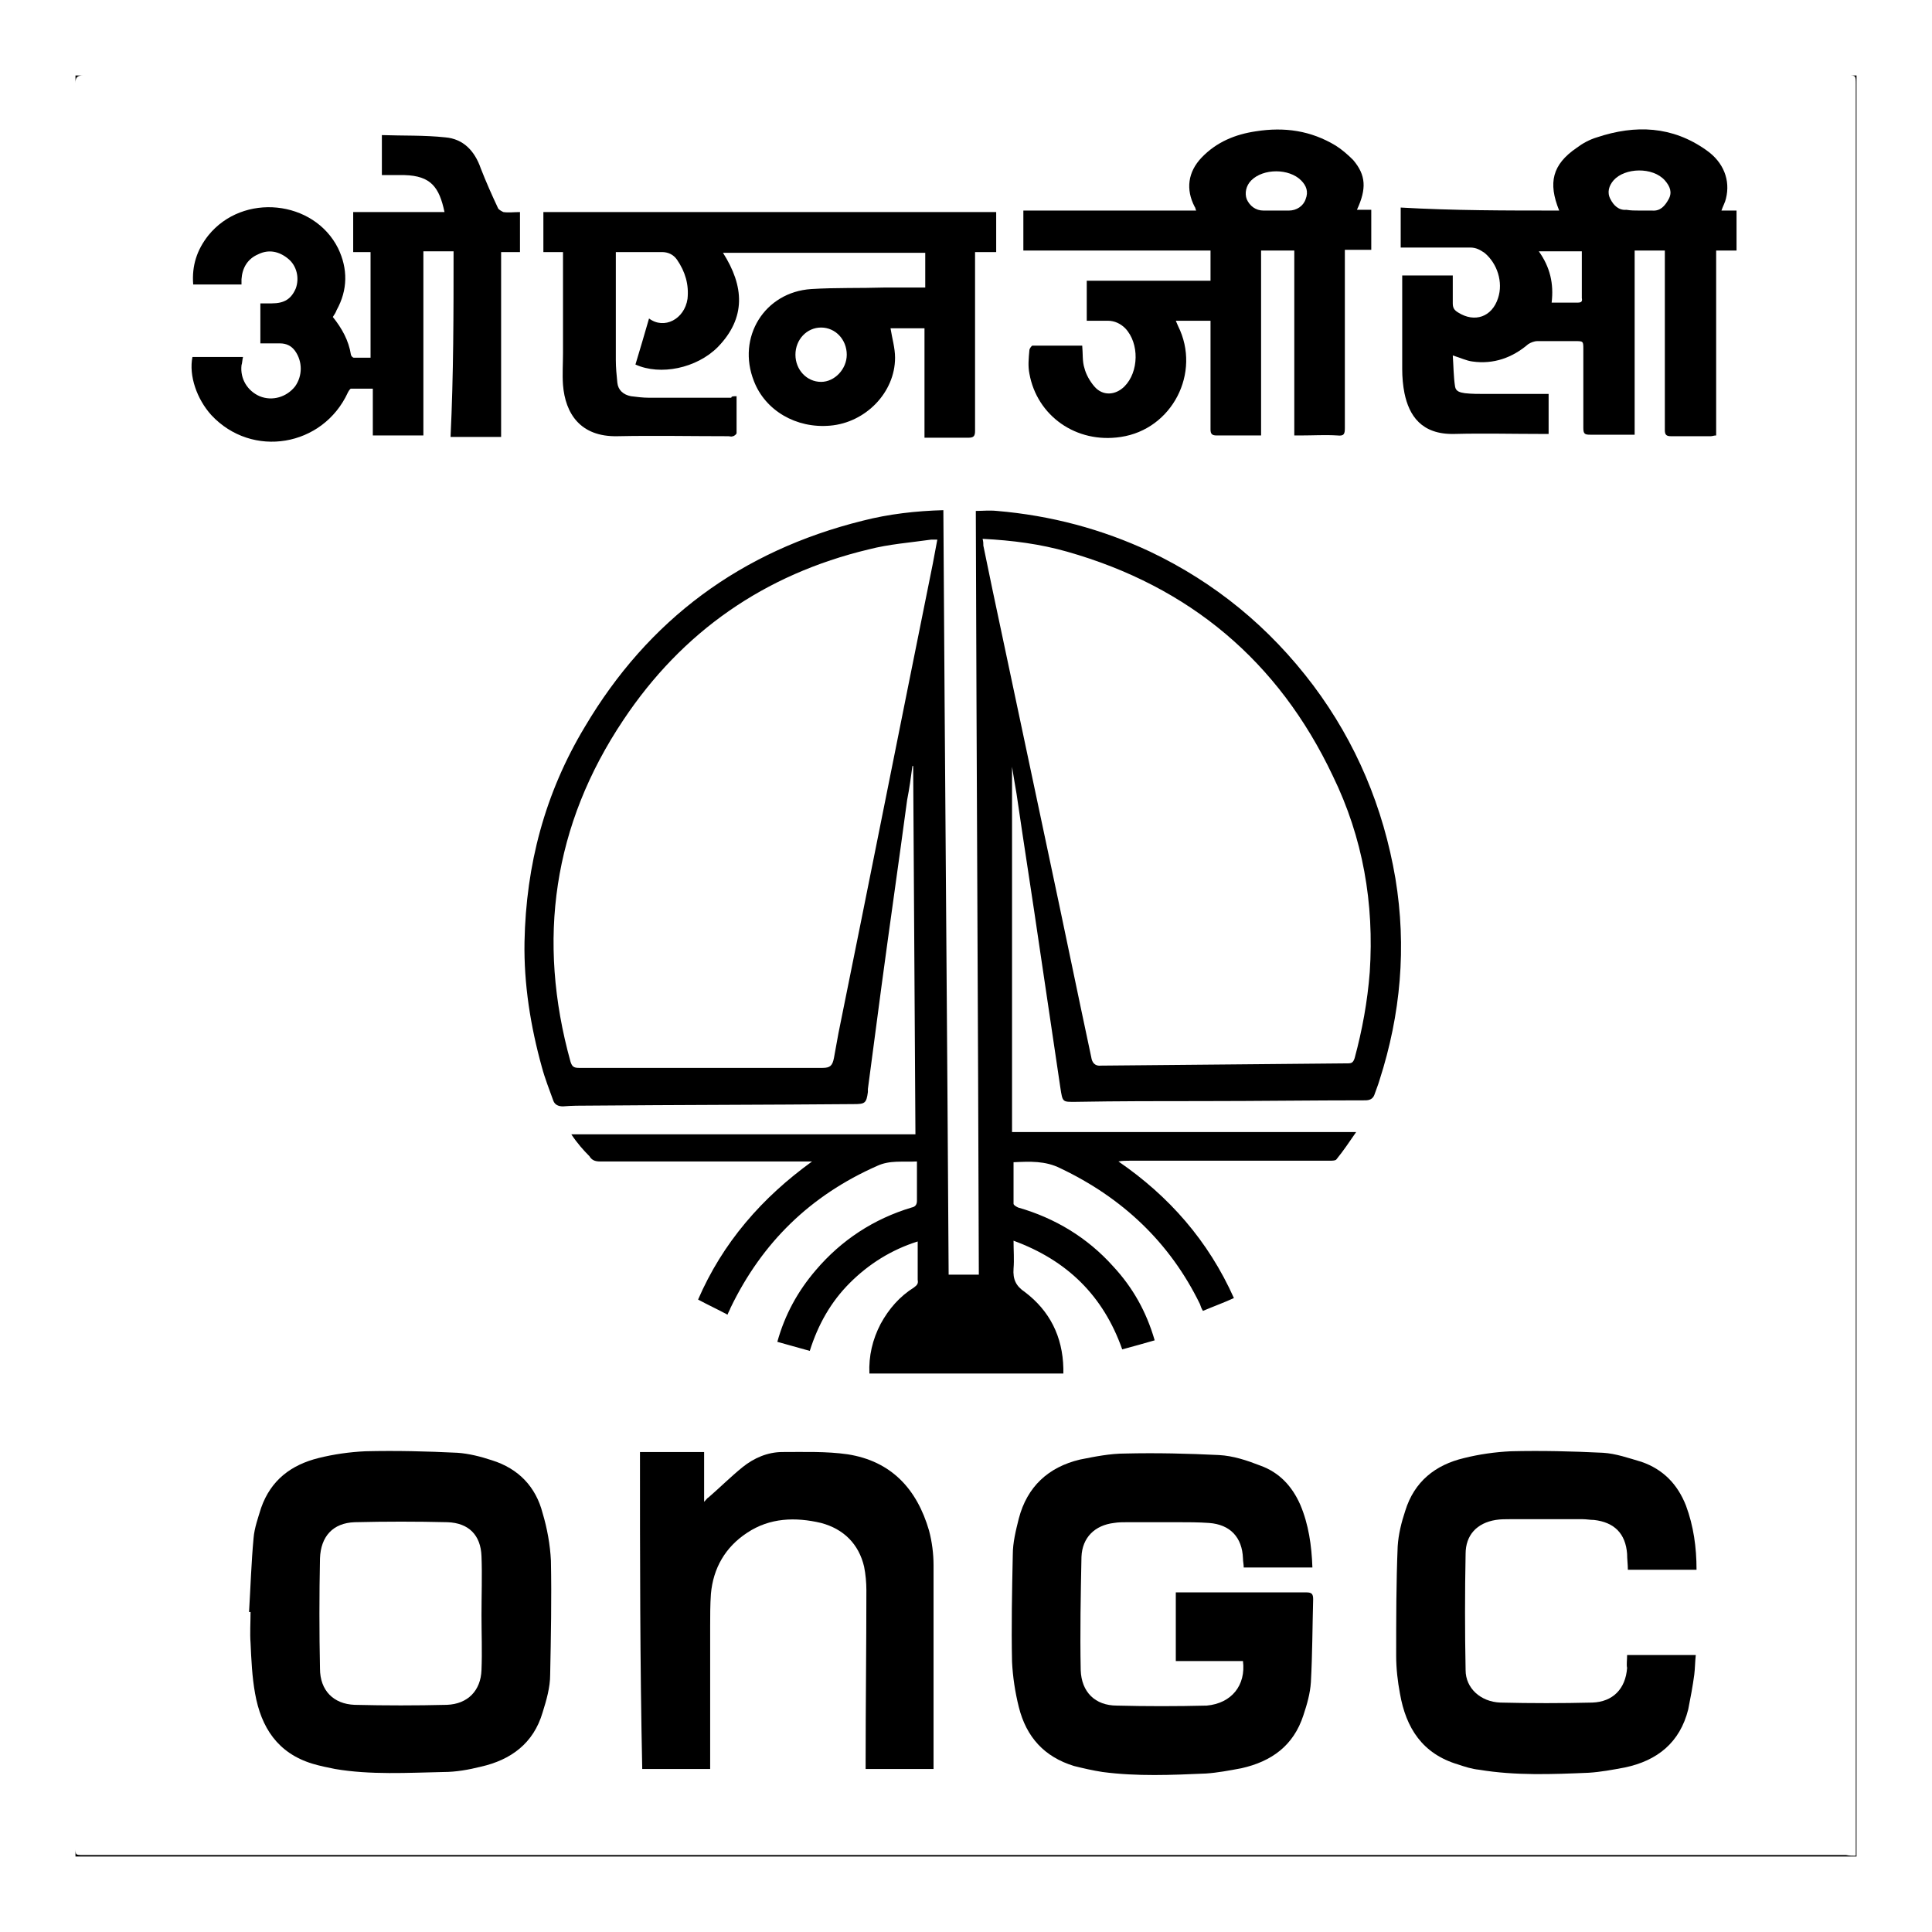 <?xml version="1.0" encoding="utf-8"?>
<!-- Svg Vector Icons : http://www.onlinewebfonts.com/icon -->
<!DOCTYPE svg PUBLIC "-//W3C//DTD SVG 1.1//EN" "http://www.w3.org/Graphics/SVG/1.1/DTD/svg11.dtd">
<svg version="1.1" xmlns="http://www.w3.org/2000/svg" xmlns:xlink="http://www.w3.org/1999/xlink" x="0px" y="0px" viewBox="0 0 256 256" enable-background="new 0 0 256 256" xml:space="preserve">
<g><g><path fill="#000000" d="M246,246c-78.7,0-157.3,0-236,0c0-78.7,0-157.3,0-236c78.7,0,157.3,0,236,0C246,88.6,246,167.3,246,246z M245.9,245.9c0-0.5,0-0.8,0-1.2c0-7.7,0-15.4,0-23.1c0-70.1,0-140.3,0-210.4c0-1.2,0-1.2-1-1.2c-78,0-155.9,0-233.9,0c-0.8,0-1,0.3-1,1c0,77.9,0,155.9,0,233.8c0,1,0,1,1,1c77.9,0,155.8,0,233.6,0C245.1,245.9,245.4,245.9,245.9,245.9z"/><path fill="#000000" d="M75.7,150.3c15.3,0,30.4,0,45.6,0c-0.1-16.3-0.2-32.6-0.3-48.8c0,0-0.1,0-0.1,0c-0.2,1.5-0.4,3-0.7,4.5c-1.1,8.2-2.3,16.5-3.4,24.7c-0.6,4.5-1.2,9-1.8,13.6c0,0.1,0,0.3,0,0.4c-0.2,1.5-0.4,1.6-1.9,1.6c-11.7,0.1-23.4,0.1-35,0.2c-1.2,0-2.3,0-3.5,0.1c-0.6,0-1.1-0.2-1.3-0.8c-0.5-1.4-1.1-2.9-1.5-4.4c-1.5-5.4-2.4-11-2.3-16.6c0.2-10.2,2.7-19.7,8-28.5C85.9,82.1,98.2,73,114.3,69c3.5-0.9,7.1-1.3,10.7-1.4c0.2,33.8,0.5,67.6,0.7,101.3c1.4,0,2.6,0,4,0c-0.1-33.8-0.3-67.5-0.4-101.2c0.9,0,1.8-0.1,2.8,0c7.1,0.6,13.9,2.4,20.3,5.4c8.6,4.1,15.8,10,21.6,17.7c5.7,7.6,9.3,16.2,10.9,25.6c1.5,9.1,0.7,18-2.1,26.7c-0.2,0.7-0.5,1.4-0.7,2c-0.2,0.5-0.6,0.7-1.2,0.7c-7.1,0-14.3,0.1-21.4,0.1c-5.7,0-11.3,0-17,0.1c-1.7,0-1.7,0.1-2-1.9c-0.9-6.1-1.8-12.1-2.7-18.2c-1-6.9-2.1-13.8-3.1-20.7c-0.2-1.2-0.4-2.3-0.6-3.6c0,16.2,0,32.3,0,48.4c15.2,0,30.3,0,45.6,0c-0.9,1.3-1.7,2.5-2.6,3.6c-0.1,0.2-0.6,0.2-0.9,0.2c-8.8,0-17.7,0-26.5,0c-0.5,0-1,0-1.5,0.1c6.7,4.6,11.9,10.5,15.3,18.1c-1.3,0.6-2.7,1.1-4.1,1.7c-0.2-0.3-0.3-0.6-0.4-0.9c-4-8.2-10.3-14.1-18.5-18c-2-1-4-0.9-6.2-0.8c0,1.9,0,3.7,0,5.5c0,0.2,0.4,0.4,0.6,0.5c4.9,1.4,9.2,4,12.6,7.8c2.6,2.8,4.4,6,5.5,9.8c-1.4,0.4-2.8,0.8-4.3,1.2c-2.5-7.1-7.3-11.8-14.4-14.4c0,1.3,0.1,2.5,0,3.7c-0.1,1.4,0.3,2.3,1.5,3.1c3.3,2.5,5,5.9,5.1,10.1c0,0.2,0,0.4,0,0.7c-8.5,0-17.1,0-25.7,0c-0.1-2.3,0.4-4.5,1.5-6.6c1.1-2,2.5-3.6,4.4-4.8c0.4-0.3,0.6-0.5,0.5-1c0-1.7,0-3.3,0-5.1c-3.5,1.1-6.5,3-9,5.5c-2.5,2.5-4.2,5.5-5.3,9c-1.4-0.4-2.9-0.8-4.3-1.2c1-3.6,2.7-6.7,5.1-9.5c3.4-4,7.7-6.8,12.7-8.3c0.5-0.1,0.7-0.4,0.7-0.9c0-1.7,0-3.4,0-5.2c-1.9,0.1-3.6-0.2-5.3,0.6c-8.8,3.9-15.2,10.1-19.4,18.8c-0.1,0.3-0.3,0.6-0.4,0.9c-1.3-0.7-2.6-1.3-3.9-2c1.6-3.7,3.7-7.1,6.3-10.2c2.6-3.1,5.5-5.7,8.8-8.1c-0.4,0-0.8,0-1.2,0c-9,0-17.9,0-26.9,0c-0.7,0-1.1-0.2-1.4-0.7C77.3,152.4,76.5,151.5,75.7,150.3z M130.2,71.4c0.1,0.4,0.1,0.6,0.1,0.9c0.4,1.9,0.8,3.9,1.2,5.8c2.5,11.8,5,23.6,7.5,35.4c1.9,8.9,3.7,17.7,5.6,26.6c0.1,0.7,0.5,1.2,1.3,1.1c10.9-0.1,21.8-0.2,32.7-0.3c0.5,0,0.7-0.1,0.9-0.7c1-3.7,1.7-7.5,2-11.4c0.6-9.1-0.9-17.8-4.9-26c-7.2-15.2-19-25.1-35.2-29.7C137.9,72.1,134.2,71.6,130.2,71.4z M124.2,71.5c-0.3,0-0.6,0-0.8,0c-2.8,0.4-5.6,0.6-8.3,1.3c-13.8,3.3-24.7,10.9-32.5,22.6c-9.3,13.9-11.5,29.1-7,45.3c0.2,0.6,0.4,0.8,1.1,0.8c10.8,0,21.6,0,32.3,0c1,0,1.3-0.3,1.5-1.3c0.2-1.1,0.4-2.2,0.6-3.3c4.2-20.7,8.3-41.4,12.5-62.2C123.8,73.6,124,72.6,124.2,71.5z"/><path fill="#000000" d="M97.6,52.5c0,1.7,0,3.3,0,4.9c0,0.1-0.3,0.4-0.5,0.4c-0.2,0.1-0.4,0-0.6,0c-4.9,0-9.8-0.1-14.7,0c-4.9,0.1-6.9-3-7.2-6.8c-0.1-1.4,0-2.8,0-4.2c0-4.2,0-8.3,0-12.5c0-0.3,0-0.6,0-0.9c-0.9,0-1.7,0-2.6,0c0-1.8,0-3.5,0-5.3c20,0,40,0,60,0c0,1.7,0,3.4,0,5.3c-0.9,0-1.8,0-2.8,0c0,0.4,0,0.7,0,1.1c0,7.5,0,15.1,0,22.6c0,0.7-0.2,0.9-0.9,0.9c-1.9,0-3.8,0-5.8,0c0-4.9,0-9.7,0-14.5c-1.6,0-3.1,0-4.5,0c0.2,1.3,0.6,2.6,0.6,3.9c0,4.6-3.9,8.6-8.6,9c-4.5,0.4-8.6-2-10.1-5.9c-2.3-5.8,1.4-11.8,7.6-12.2c3.2-0.2,6.5-0.1,9.7-0.2c1.8,0,3.6,0,5.4,0c0-1.5,0-3,0-4.6c-8.9,0-17.8,0-26.8,0c2.8,4.4,3.1,8.6-0.7,12.5c-2.8,2.8-7.6,3.8-10.9,2.3c0.6-2,1.2-4,1.8-6.1c2,1.5,4.7,0.1,5.1-2.6c0.2-1.9-0.3-3.6-1.4-5.2c-0.5-0.7-1.2-1-2-1c-2,0-4,0-6.1,0c0,0.3,0,0.6,0,0.9c0,4.5,0,8.9,0,13.4c0,1,0.1,2,0.2,3c0.1,1,0.8,1.6,1.8,1.8c0.8,0.1,1.6,0.2,2.3,0.2c3.7,0,7.3,0,11,0C96.9,52.5,97.2,52.5,97.6,52.5z M112.2,47c0-2-1.5-3.6-3.4-3.6c-1.9,0-3.4,1.6-3.4,3.6c0,2,1.5,3.6,3.4,3.6C110.6,50.6,112.2,48.9,112.2,47z"/><path fill="#000000" d="M164.7,220.1c-2.9,0-5.9,0-8.9,0c0-3.1,0-6.1,0-9.1c0.3,0,0.6,0,0.8,0c5.5,0,11,0,16.5,0c0.7,0,0.9,0.2,0.9,0.9c-0.1,3.7-0.1,7.3-0.3,11c-0.1,1.5-0.5,2.9-1,4.4c-1.3,4-4.2,6.1-8.2,7c-1.6,0.3-3.2,0.6-4.7,0.7c-4.6,0.2-9.1,0.4-13.7-0.2c-1.3-0.2-2.6-0.5-3.8-0.8c-3.9-1.2-6.3-3.8-7.3-7.8c-0.5-2-0.8-4-0.9-6c-0.1-4.7,0-9.4,0.1-14.2c0-1.6,0.4-3.2,0.8-4.8c1.1-4.2,3.9-6.8,8.1-7.8c2-0.4,4-0.8,6-0.8c4.1-0.1,8.3,0,12.4,0.2c1.9,0.1,3.7,0.7,5.5,1.4c2.5,0.9,4.2,2.7,5.3,5.2c1.1,2.6,1.5,5.4,1.6,8.3c-3,0-6,0-9.1,0c0-0.4-0.1-0.8-0.1-1.2c-0.1-2.8-1.7-4.5-4.5-4.7c-1.4-0.1-2.8-0.1-4.2-0.1c-2.2,0-4.4,0-6.6,0c-0.6,0-1.2,0-1.8,0.1c-2.5,0.3-4.2,1.9-4.3,4.5c-0.1,5-0.2,10-0.1,15c0.1,2.9,1.9,4.7,4.8,4.7c3.9,0.1,7.9,0.1,11.9,0C163.2,225.7,165.1,223.3,164.7,220.1z"/><path fill="#000000" d="M206.6,27.9c-1.5-3.7-0.9-6.1,2.3-8.3c0.8-0.6,1.7-1.1,2.7-1.4c5.1-1.7,10-1.5,14.5,1.7c2.3,1.6,3.2,4,2.6,6.4c-0.1,0.5-0.4,1-0.6,1.6c0.7,0,1.3,0,2,0c0,1.8,0,3.5,0,5.3c-0.8,0-1.7,0-2.7,0c0,8.2,0,16.4,0,24.5c-0.3,0-0.5,0.1-0.7,0.1c-1.8,0-3.5,0-5.3,0c-0.6,0-0.8-0.2-0.8-0.8c0-1.4,0-2.8,0-4.3c0-6.1,0-12.3,0-18.4c0-0.3,0-0.7,0-1.1c-1.3,0-2.6,0-4,0c0,8.1,0,16.3,0,24.4c-0.4,0-0.6,0-0.9,0c-1.7,0-3.3,0-5,0c-0.7,0-0.9-0.1-0.9-0.9c0-3.5,0-6.9,0-10.4c0-1.1,0-1.1-1.1-1.1c-1.7,0-3.4,0-5,0c-0.4,0-0.9,0.2-1.2,0.4c-2.1,1.8-4.6,2.7-7.4,2.3c-0.8-0.1-1.6-0.5-2.6-0.8c0.1,1.4,0.1,2.8,0.3,4.1c0.1,0.7,0.7,0.8,1.3,0.9c0.9,0.1,1.8,0.1,2.7,0.1c2.8,0,5.6,0,8.4,0c0,1.8,0,3.5,0,5.3c-0.3,0-0.6,0-0.9,0c-3.9,0-7.7-0.1-11.6,0c-4.4,0.1-6-2.5-6.6-5.4c-0.2-1-0.3-2.1-0.3-3.2c0-3.8,0-7.7,0-11.5c0-0.3,0-0.6,0-0.9c2.3,0,4.4,0,6.7,0c0,1.2,0,2.5,0,3.7c0,0.6,0.2,0.9,0.7,1.2c2.2,1.4,4.5,0.6,5.3-1.9c0.7-2.1-0.1-4.6-1.8-6c-0.6-0.4-1.1-0.7-1.9-0.7c-2.7,0-5.5,0-8.3,0c-0.3,0-0.6,0-0.9,0c0-1.8,0-3.5,0-5.3C192.5,27.9,199.5,27.9,206.6,27.9z M217.2,27.9c0.6,0,1.2,0,1.7,0c1.1,0.1,1.7-0.6,2.2-1.5c0.5-0.9,0.2-1.7-0.5-2.5c-1.6-1.8-5.3-1.7-6.8,0c-0.6,0.7-0.9,1.6-0.4,2.5c0.4,0.8,1.1,1.5,2.1,1.4C216.1,27.9,216.6,27.9,217.2,27.9z M203.9,33.3c1.5,2.1,2,4.3,1.7,6.8c1.2,0,2.3,0,3.4,0c0.5,0,0.7-0.1,0.6-0.6c0-1.5,0-3,0-4.5c0-0.6,0-1.1,0-1.7C207.8,33.3,205.9,33.3,203.9,33.3z"/><path fill="#000000" d="M33,213.6c0.2-3.3,0.3-6.6,0.6-9.8c0.1-1.3,0.6-2.7,1-4c1.3-3.7,4-5.7,7.6-6.6c2-0.5,4.1-0.8,6.2-0.9c4.1-0.1,8.1,0,12.2,0.2c1.5,0.1,3.1,0.5,4.6,1c3.5,1.1,5.8,3.5,6.7,7c0.6,2,1,4.2,1.1,6.3c0.1,5,0,10.1-0.1,15.1c0,1.7-0.5,3.4-1,5c-1.2,4.1-4.2,6.3-8.2,7.2c-1.6,0.4-3.3,0.7-4.9,0.7c-4.8,0.1-9.7,0.4-14.4-0.4c-1-0.2-2-0.4-3-0.7c-4.6-1.4-6.8-4.8-7.6-9.3c-0.4-2.2-0.5-4.5-0.6-6.7c-0.1-1.3,0-2.7,0-4.1C33.1,213.6,33.1,213.6,33,213.6z M63.8,214C63.9,214,63.9,214,63.8,214c0-2.6,0.1-5.3,0-7.8c-0.1-2.8-1.7-4.4-4.5-4.5c-4.1-0.1-8.2-0.1-12.3,0c-2.9,0.1-4.5,1.9-4.6,4.8c-0.1,4.9-0.1,9.8,0,14.6c0,2.9,1.8,4.7,4.6,4.8c4.1,0.1,8.1,0.1,12.2,0c2.8-0.1,4.5-1.9,4.6-4.6C63.9,218.8,63.8,216.4,63.8,214z"/><path fill="#000000" d="M160.4,37.2c0-1.4,0-2.6,0-4c-8.3,0-16.5,0-24.8,0c0-1.8,0-3.5,0-5.3c7.6,0,15.2,0,22.9,0c-0.1-0.2-0.1-0.4-0.2-0.5c-1.2-2.3-0.9-4.6,0.9-6.5c2-2.1,4.5-3.1,7.2-3.5c3.8-0.6,7.3-0.1,10.6,1.9c0.8,0.5,1.6,1.2,2.3,1.9c1.7,2,1.8,3.8,0.5,6.6c0.6,0,1.2,0,1.9,0c0,1.8,0,3.5,0,5.3c-1.1,0-2.2,0-3.5,0c0,0.4,0,0.7,0,1c0,7.5,0,15.1,0,22.6c0,0.8-0.1,1.1-1,1c-1.6-0.1-3.2,0-4.8,0c-0.3,0-0.6,0-0.9,0c0-8.2,0-16.3,0-24.5c-1.5,0-2.9,0-4.4,0c0,8.1,0,16.2,0,24.5c-0.8,0-1.6,0-2.3,0c-1.2,0-2.4,0-3.6,0c-0.6,0-0.8-0.2-0.8-0.8c0-4.4,0-8.9,0-13.3c0-0.3,0-0.7,0-1.1c-1.5,0-3,0-4.6,0c0.1,0.2,0.2,0.5,0.3,0.7c3.1,6.2-0.8,13.7-7.6,14.7c-5.9,0.9-11.1-2.8-12.1-8.4c-0.2-1-0.1-2,0-3.1c0-0.2,0.3-0.6,0.4-0.6c2.2,0,4.4,0,6.6,0c0.1,1.1,0,2.1,0.3,3c0.2,0.8,0.7,1.7,1.3,2.4c1.1,1.3,2.8,1.2,4,0c1.9-1.9,2-5.7,0.1-7.7c-0.6-0.6-1.4-1-2.3-1c-0.9,0-1.8,0-2.8,0c0-1.8,0-3.5,0-5.3C149.4,37.2,154.9,37.2,160.4,37.2z M169.2,27.9c0.6,0,1.1,0,1.6,0c1,0,1.9-0.6,2.2-1.5c0.4-1,0.1-1.8-0.6-2.5c-1.6-1.6-5-1.6-6.6,0c-0.7,0.7-0.9,1.7-0.6,2.5c0.4,0.9,1.2,1.5,2.2,1.5C168,27.9,168.6,27.9,169.2,27.9z"/><path fill="#000000" d="M60.1,33.3c-1.4,0-2.6,0-4,0c0,8.2,0,16.3,0,24.4c-2.3,0-4.4,0-6.7,0c0-2,0-4.1,0-6.2c-1,0-2,0-2.9,0c-0.1,0-0.3,0.3-0.4,0.5c-3.3,7.2-12.7,8.8-18.1,3c-1.9-2.1-3-5.2-2.5-7.7c1.1,0,2.2,0,3.3,0c1.1,0,2.2,0,3.4,0c-0.1,0.4-0.1,0.8-0.2,1.1c-0.2,1.8,0.8,3.4,2.4,4.1c1.7,0.7,3.6,0.1,4.7-1.3c1-1.4,1-3.3,0-4.7c-0.5-0.7-1.2-1-2-1c-0.8,0-1.7,0-2.6,0c0-1.8,0-3.5,0-5.3c0.6,0,1,0,1.5,0c1.7,0,2.6-0.6,3.2-2c0.5-1.4,0.1-3-1-3.9c-1.2-1-2.6-1.3-4-0.6c-1.4,0.6-2.1,1.8-2.2,3.3c0,0.2,0,0.4,0,0.7c-2.1,0-4.2,0-6.4,0c-0.2-2.5,0.5-4.6,2-6.5c4.6-5.7,14-4.7,17.2,1.7c1.3,2.7,1.3,5.5-0.2,8.2c-0.1,0.3-0.3,0.6-0.5,0.9c1.2,1.5,2.1,3.1,2.4,5c0,0.1,0.2,0.4,0.4,0.4c0.7,0,1.4,0,2.2,0c0-4.7,0-9.3,0-14c-0.7,0-1.5,0-2.3,0c0-1.8,0-3.5,0-5.3c4,0,8.1,0,12.1,0c-0.7-3.3-1.8-4.8-5.3-4.9c-1,0-2,0-3,0c0-1.8,0-3.4,0-5.3c2.8,0.1,5.6,0,8.4,0.3c2.4,0.2,3.9,1.8,4.7,4.1c0.7,1.8,1.5,3.6,2.3,5.3c0.1,0.2,0.5,0.4,0.7,0.5c0.7,0.1,1.4,0,2.2,0c0,1.8,0,3.5,0,5.3c-0.8,0-1.6,0-2.5,0c0,8.2,0,16.3,0,24.5c-2.3,0-4.4,0-6.7,0C60.1,49.6,60.1,41.5,60.1,33.3z"/><path fill="#000000" d="M215.6,219.3c3,0,6,0,9.1,0c-0.1,0.9-0.1,1.8-0.2,2.6c-0.2,1.5-0.5,3.1-0.8,4.6c-1.1,4.4-4.1,6.8-8.4,7.7c-1.6,0.3-3.2,0.6-4.8,0.7c-4.8,0.2-9.7,0.4-14.5-0.4c-1-0.1-1.9-0.4-2.8-0.7c-4.7-1.4-6.9-4.8-7.7-9.4c-0.3-1.6-0.5-3.3-0.5-5c0-4.8,0-9.7,0.2-14.5c0.1-1.6,0.5-3.2,1-4.7c1.2-3.9,4-6.1,7.8-7c2-0.5,4.1-0.8,6.2-0.9c4.1-0.1,8.1,0,12.2,0.2c1.7,0.1,3.4,0.7,5.1,1.2c2.9,1,4.8,3,5.9,5.8c1,2.7,1.4,5.5,1.4,8.5c-3.1,0-6,0-9.1,0c0-0.7-0.1-1.4-0.1-2.1c-0.2-2.7-1.7-4.2-4.4-4.5c-0.5,0-1-0.1-1.5-0.1c-3.2,0-6.4,0-9.6,0c-0.6,0-1.3,0-1.9,0.1c-2.5,0.4-4,2-4,4.5c-0.1,5.1-0.1,10.3,0,15.4c0,2.4,2,4.2,4.6,4.3c4.1,0.1,8.1,0.1,12.2,0c2.7-0.1,4.4-1.8,4.6-4.6C215.5,220.6,215.6,220,215.6,219.3z"/><path fill="#000000" d="M84.8,192.4c2.8,0,5.6,0,8.5,0c0,2.1,0,4.3,0,6.6c0.3-0.3,0.4-0.5,0.6-0.6c1.5-1.3,2.9-2.7,4.5-4c1.5-1.2,3.3-2,5.3-2c2.9,0,5.8-0.1,8.6,0.3c5.8,0.9,9.2,4.6,10.8,10.1c0.4,1.5,0.6,3.1,0.6,4.6c0,8.8,0,17.5,0,26.3c0,0.2,0,0.4,0,0.7c-3,0-6,0-9,0c0-0.3,0-0.6,0-0.8c0-7.6,0.1-15.3,0.1-22.9c0-1-0.1-2.1-0.3-3.1c-0.7-3-2.7-5-5.7-5.8c-3.4-0.8-6.8-0.7-9.8,1.3c-2.9,1.9-4.5,4.7-4.8,8.1c-0.1,1.4-0.1,2.9-0.1,4.3c0,6,0,12,0,17.9c0,0.3,0,0.6,0,1c-3,0-6,0-9,0C84.8,220.4,84.8,206.4,84.8,192.4z"/></g></g>
</svg>